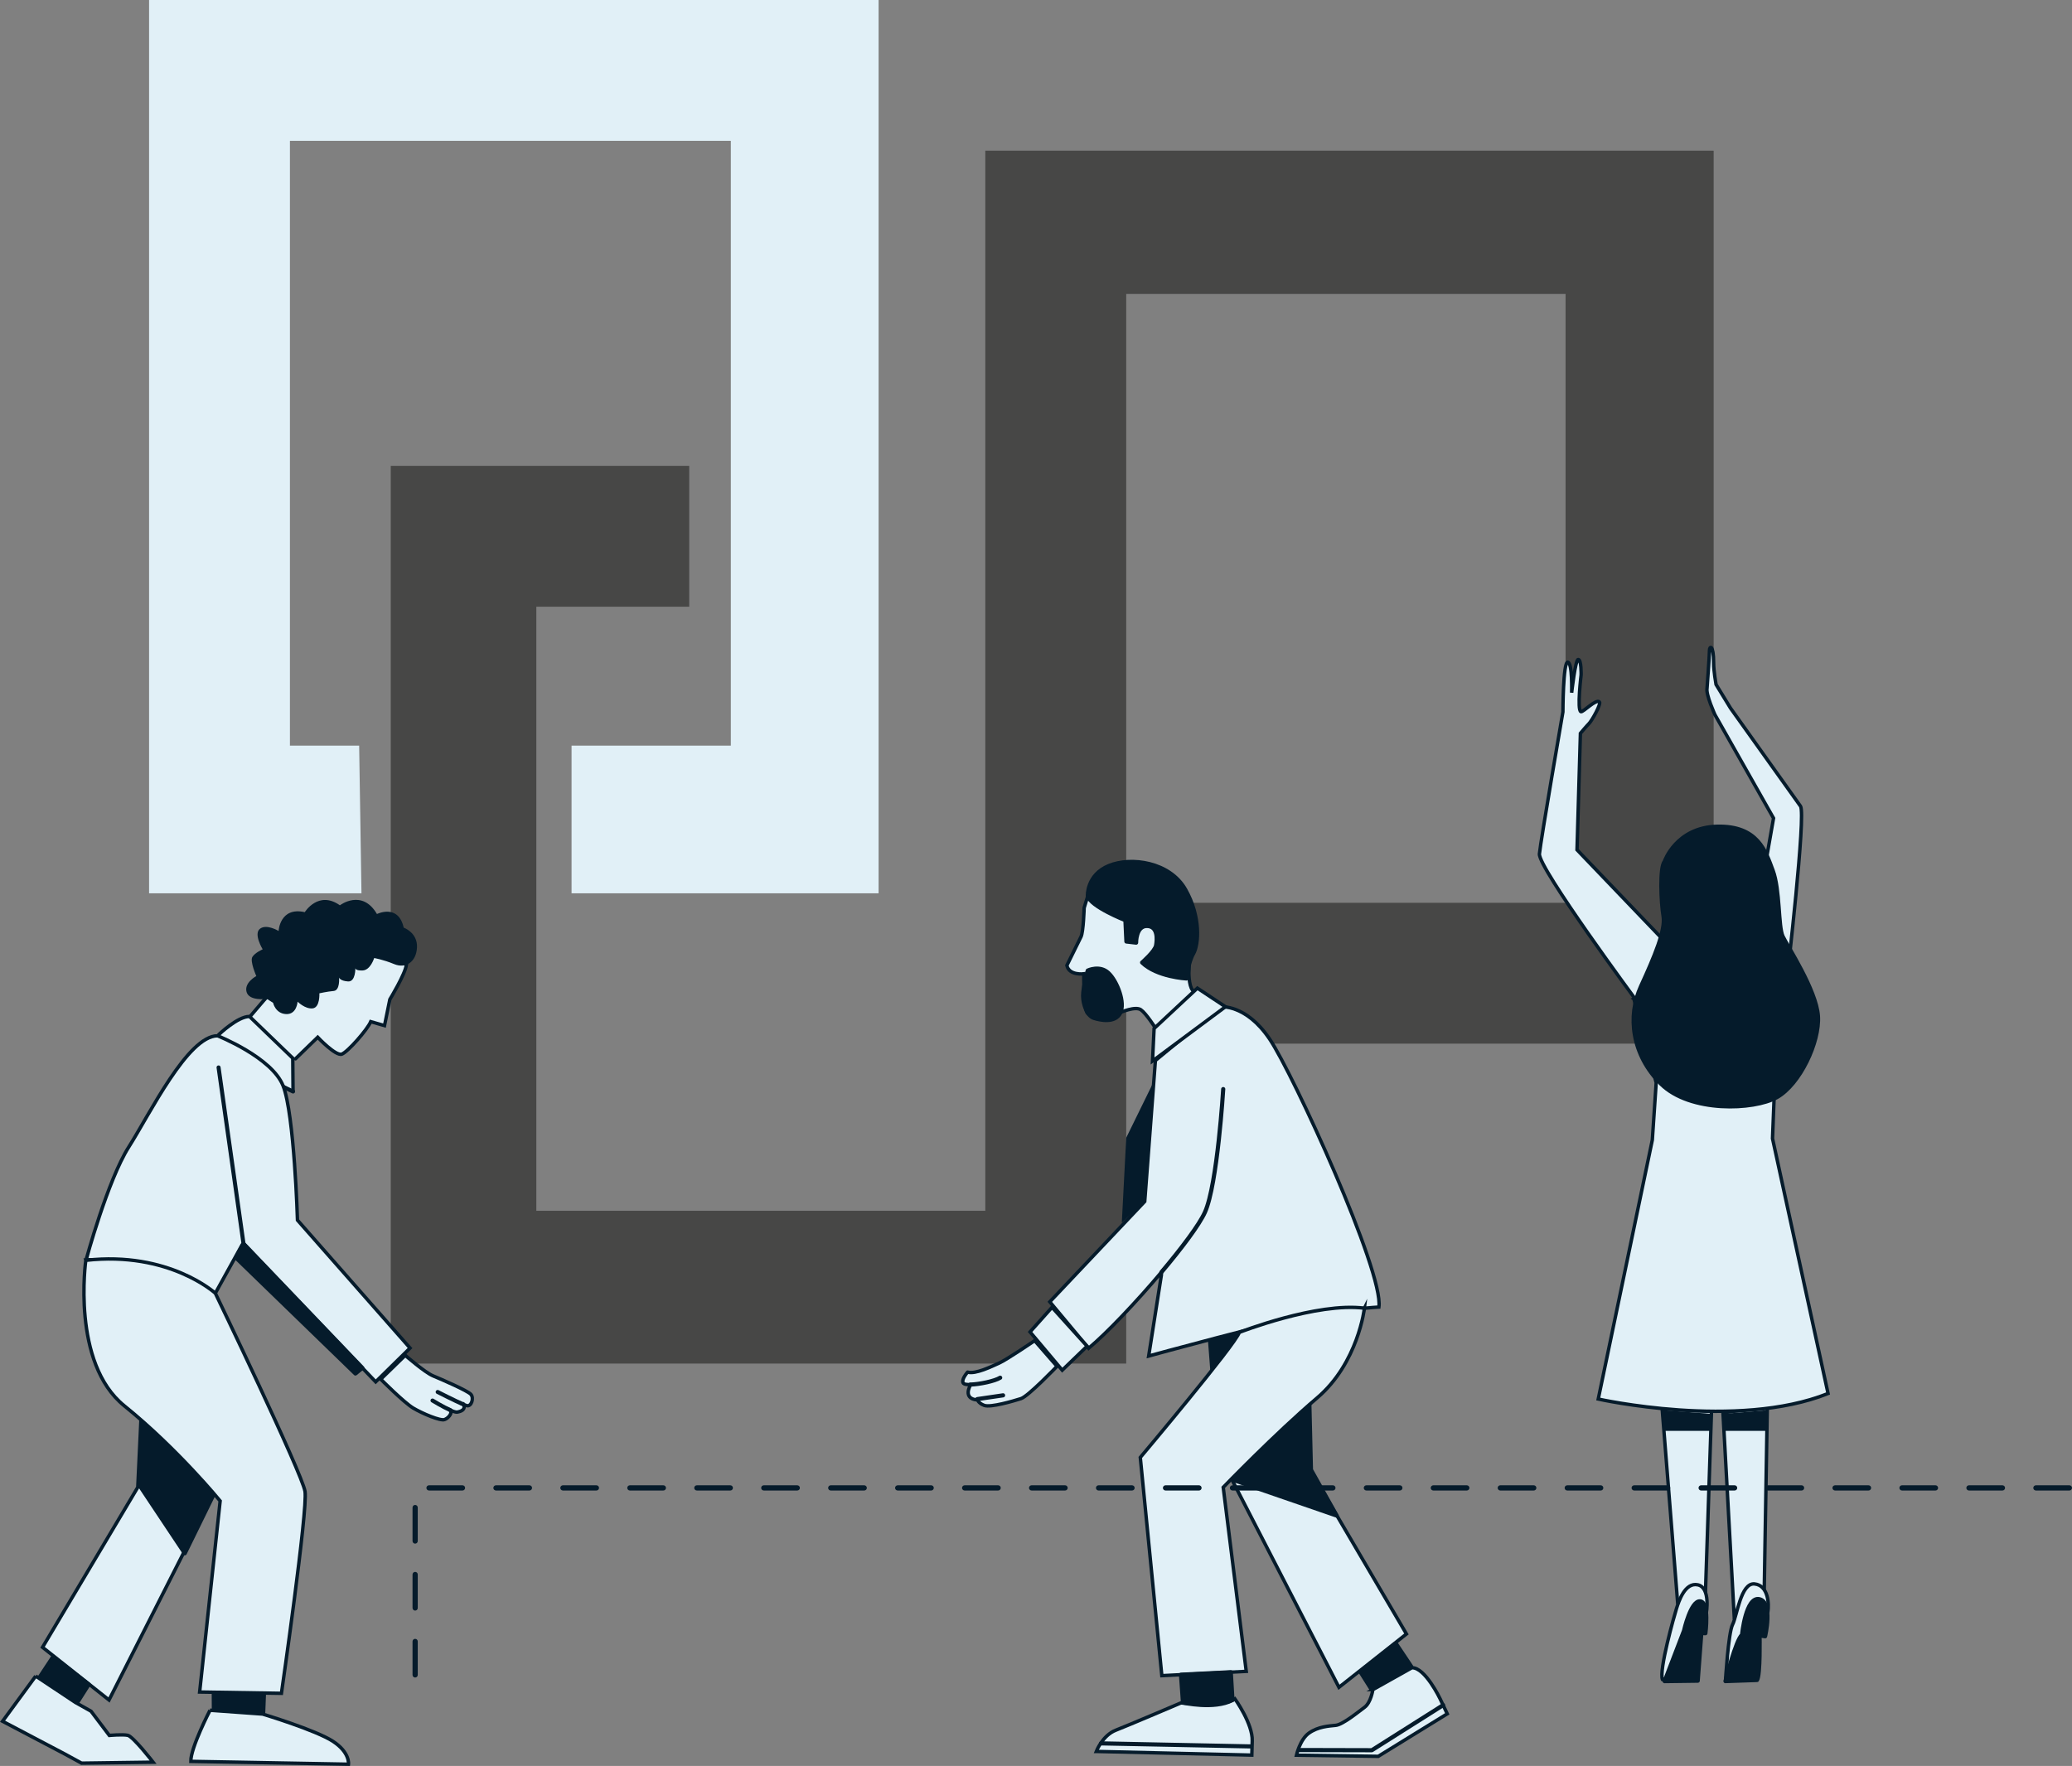 <svg xmlns="http://www.w3.org/2000/svg" id="Layer_1" viewBox="0 0 396.624 338.072"><rect x="0" y="0" width="396.624" height="338.072" fill="#808080" stroke="none"/><polygon points="188.609 28.845 188.609 231.791 102.665 231.791 102.665 116.149 131.93 116.149 131.93 89.181 74.799 89.181 74.799 261.043 215.581 261.043 215.581 56.274 299.684 56.274 299.684 172.831 223.81 172.831 223.81 199.795 328.027 199.795 328.027 28.845 188.609 28.845 188.609 28.845" fill="#474746"></polygon><path d="m47.849,194.619l2.169-2.541s3.182-3.81,5.266-4.884c2.086-1.074,11.258-6.694,14.646-6.694l7.868,4.19c-.236,1.815-3.171,6.634-3.171,6.634l-1.025,5.016-2.633-.755c-.628,1.498-4.371,5.769-5.53,6.216-1.159.444-4.623-3.23-4.623-3.23l-4.252,4.125" fill="#e1f0f7" stroke="#051b2b" stroke-linecap="round" stroke-miterlimit="10" stroke-width=".657"></path><path d="m51.08,191.221s-3.362.494-3.878-1.308c-.515-1.803,1.862-3.056,1.862-3.056,0,0-1.262-2.836-.755-3.662.508-.826,1.973-1.457,1.973-1.457,0,0-1.802-2.94-.522-3.934,1.28-.993,3.57.425,3.57.425,0,0,.225-4.685,5.011-3.607,0,0,2.594-4.216,6.722-1.313,0,0,4.226-3.221,7.093,1.67,0,0,4.083-2.036,5.119,2.608,0,0,2.664.932,2.546,3.759-.119,2.829-2.173,4.125-4.363,3.224-2.191-.904-3.836-1.161-3.836-1.161,0,0-.69,2.328-2.233,2.381-1.54.052-1.367-.533-1.367-.533,0,0,.097,2.731-1.402,2.631-1.502-.1-1.716-.731-1.716-.731,0,0,.224,2.442-1.033,2.554-1.255.113-2.734.448-2.734.448,0,0,.152,2.723-1.291,2.884-1.443.163-2.879-1.283-2.879-1.283,0,0-.147,2.473-2.204,2.377-2.056-.099-2.488-2.157-2.488-2.157l-1.195-.758h0Z" fill="#051b2b"></path><polygon points="40.927 327.125 40.893 321.717 50.62 322.01 50.395 327.851 40.927 327.125" fill="#051b2b" stroke="#051b2b" stroke-linecap="round" stroke-linejoin="round" stroke-width=".774"></polygon><path d="m41.886,198.054s3.603-3.47,5.871-3.465l8.284,7.989.054,6.376" fill="#e1f0f7" stroke="#051b2b" stroke-linecap="round" stroke-miterlimit="10" stroke-width=".657"></path><path d="m16.48,241.194s4.14-15.269,8.17-21.615c4.031-6.341,11.288-21.256,16.993-21.291,0,0,10.401,4.121,12.549,9.58,2.147,5.454,2.751,25.714,2.751,25.714l21.55,24.489-6.579,6.468-25.301-26.453-.268.218-5.127,9.27s-15.299-7.023-24.738-6.381Z" fill="#e1f0f7" stroke="#051b2b" stroke-linecap="round" stroke-miterlimit="10" stroke-width=".657"></path><polyline points="26.972 272.039 26.373 284.722 8.144 315.354 20.867 325.444 40.657 286.402" fill="#e1f0f7" stroke="#051b2b" stroke-linecap="round" stroke-miterlimit="10" stroke-width=".657"></polyline><path d="m262.8,323.459s-.375,2.474-1.578,3.367c-1.206.892-4.178,3.332-5.527,3.469-1.352.14-3.354.237-5.11,1.469-1.759,1.234-2.416,4.251-2.416,4.251l15.657.218,13.208-8.142-1.359-2.854s-2.869-6.023-5.402-5.966l-7.473,4.188Z" fill="#e1f0f7" stroke="#051b2b" stroke-linecap="round" stroke-miterlimit="10" stroke-width=".657"></path><path d="m209.852,335.295s1.189-3.072,3.714-4.056c2.526-.984,12.488-5.233,12.488-5.233,0,0,8.128.844,10.335-.778,0,0,3.435,4.791,3.313,8.045l-.079,2.724-29.771-.702h0Z" fill="#e1f0f7" stroke="#051b2b" stroke-linecap="round" stroke-miterlimit="10" stroke-width=".657"></path><polyline points="250.567 269.138 250.77 281.386 269.223 312.806 256.303 323.019 235.951 283.525" fill="#e1f0f7" stroke="#051b2b" stroke-linecap="round" stroke-miterlimit="10" stroke-width=".657"></polyline><polygon points="321.123 306.657 318.169 269.662 327.617 270.174 326.468 304.63 321.123 306.657" fill="#e1f0f7" stroke="#051b2b" stroke-linecap="round" stroke-miterlimit="10" stroke-width=".657"></polygon><polygon points="331.955 309.339 329.814 270.455 338.301 269.32 337.716 304.121 331.955 309.339" fill="#e1f0f7" stroke="#051b2b" stroke-linecap="round" stroke-miterlimit="10" stroke-width=".657"></polygon><path d="m333.652,319.271l-3.362,2.571s.541-9.264,1.367-10.849c.829-1.587,1.562-8.019,4.184-7.767,2.743.262,2.782,4.066,2.569,5.286l-4.758,10.759Z" fill="#e1f0f7" stroke="#051b2b" stroke-linecap="round" stroke-linejoin="round" stroke-width=".657"></path><path d="m326.613,308.879l-5.491,11.718-2.885.955c-.726-1.774,2.257-12.271,2.678-13.606.419-1.332,1.607-5.091,4.095-4.544,2.49.548,1.603,5.478,1.603,5.478" fill="#e1f0f7" stroke="#051b2b" stroke-linecap="round" stroke-linejoin="round" stroke-width=".657"></path><polygon points="220.865 207.032 215.581 217.813 214.737 234.084 219.125 230.01 220.865 207.032" fill="#051b2b"></polygon><path d="m221.114,196.715l1.456.381s6.865-6.959,5.988-7.323c-.878-.364-1.037-3.045-.963-3.886.074-.841.113-3.362-1.195-6.444-1.307-3.082-16.018-8.874-18.167-7.947l-.703,2.305s-.135,4.566-.598,5.525c-.461.959-2.712,5.499-2.712,5.499h0c.424,1.972,3.245,1.606,3.245,1.606,0,0-.103,6.168.607,7.406.711,1.236,4.054,1.14,5.365.46,1.311-.684,3.953-1.672,4.944-.994.991.676,2.771,3.47,2.771,3.47" fill="#e1f0f7" stroke="#051b2b" stroke-linecap="round" stroke-miterlimit="10" stroke-width=".657"></path><path d="m233.634,192.748s4.852-.579,9.397,6.163c4.544,6.744,21.858,44.563,20.921,51.314,0,0-6.468.357-13.447,1.622-6.98,1.265-30.623,7.747-30.623,7.747l2.433-15.515v-.522c-4.792,5.678-10.455,11.654-13.939,14.558l-7.423-8.897,18.172-19.209,2.044-26.987,12.465-10.275Z" fill="#e1f0f7" stroke="#051b2b" stroke-linecap="round" stroke-miterlimit="10" stroke-width=".657"></path><path d="m187.077,267.843s.079.737,1.319,1.202c1.238.463,5.655-.857,7.045-1.297,1.39-.442,6.89-6.186,6.89-6.186l-4.275-4.908s-5.356,3.652-6.796,4.293c-1.444.643-4.529,2.181-6.04,1.73,0,0-1.374,1.527-.778,2.164.162.173.649.237,1.3.22l-.013.173s-1.468,2.469,1.237,2.761l.111-.152Z" fill="#e1f0f7" stroke="#051b2b" stroke-linecap="round" stroke-linejoin="round" stroke-width=".657"></path><path d="m88.693,268.855c.286.122.514.207.653.242.899.228,1.419-1.46.793-2.162-.627-.705-5.689-2.899-7.243-3.539-1.557-.64-5.326-3.929-5.326-3.929l-4.686,4.566s4.463,4.488,6.211,5.526c1.746,1.039,5.212,2.507,5.999,2.202.788-.303,1.312-1.112,1.213-1.479l-.087-.317c.566.25,1.047.408,1.286.367.846-.145,1.447-.473,1.332-1.192l-.144-.285Z" fill="#e1f0f7" stroke="#051b2b" stroke-linecap="round" stroke-miterlimit="10" stroke-width=".657"></path><polygon points="28.537 0 28.537 171.015 69.194 171.015 68.75 142.739 55.497 142.739 55.497 26.961 139.896 26.961 139.896 142.739 109.41 142.739 109.41 171.015 168.18 171.015 168.18 0 28.537 0 28.537 0" fill="#e1f0f7"></polygon><path d="m330.29,321.842s1.966-7.882,3.163-8.882c0,0,.713-7.438,3.347-6.822,2.634.617,1.084,7.12,1.084,7.12l-1.054-.148s.162,7.56-.492,8.52l-6.049.212h0Z" fill="#051b2b" stroke="#051b2b" stroke-linecap="round" stroke-linejoin="round" stroke-width=".774"></path><path d="m324.993,321.765l-6.359.083,3.71-9.671s1.3-5.811,3.106-5.633c1.806.18,1.01,6.131,1.01,6.131l-.78-.03-.688,9.119h0Z" fill="#051b2b" stroke="#051b2b" stroke-linecap="round" stroke-linejoin="round" stroke-width=".774"></path><path d="m312.761,191.223l4.27,16.042-.742,10.97-10.352,49.596s26.549,5.931,43.992-1.06l-10.633-48.816.3-7.619-26.836-19.113Z" fill="#e1f0f7" stroke="#051b2b" stroke-linecap="round" stroke-miterlimit="10" stroke-width=".657"></path><path d="m318.635,180.19l-16.762-17.503.649-22.296s1.14-1.361,1.635-1.862c.578-.586,2.371-3.776,2.008-4.153-.631-.654-3.143,2.029-3.55,1.868-.775-.308.046-7.06.046-7.06,0,0,.058-2.944-.56-2.934-.542.009-1.254,6.358-1.254,6.358,0,0,.163-5.734-.741-5.84-.901-.107-.933,9.527-.933,9.527,0,0-4.239,24.519-4.495,27.174-.253,2.654,18.725,28.305,18.725,28.305l5.23-11.582Z" fill="#e1f0f7" stroke="#051b2b" stroke-linecap="round" stroke-miterlimit="10" stroke-width=".657"></path><path d="m336.188,175.487l3.304-18.853-11.227-19.83s-1.742-3.821-1.502-5.037c0,0,.48-6.391.464-7.245-.019-.853.799-1.261.799,2.428,0,1.511.462,4.087.462,4.087l2.767,4.526s12.329,17.266,13.401,18.777c1.075,1.512-2.584,32.98-2.584,32.98l-5.885-11.833Z" fill="#e1f0f7" stroke="#051b2b" stroke-linecap="round" stroke-miterlimit="10" stroke-width=".657"></path><polygon points="7.562 321.128 10.161 317.196 16.982 322.462 14.784 325.929 7.562 321.128" fill="#051b2b" stroke="#051b2b" stroke-linecap="round" stroke-linejoin="round" stroke-width=".774"></polygon><path d="m6.837,320.868l-6.346,8.65,11.873,6.245,3.255,1.775,13.69-.187s-3.827-4.925-4.848-5.141c-1.02-.215-3.532.022-3.532.022l-3.5-4.636-3.007-1.687-7.585-5.041h0Z" fill="#e1f0f7" stroke="#051b2b" stroke-linecap="round" stroke-miterlimit="10" stroke-width=".657"></path><path d="m40.201,327.413s-3.717,7.177-3.673,9.781l30.176.545s.322-2.225-2.964-4.378c-3.288-2.154-13.476-5.223-13.476-5.223l-10.064-.725h0Z" fill="#e1f0f7" stroke="#051b2b" stroke-linecap="round" stroke-miterlimit="10" stroke-width=".657"></path><polygon points="27.276 271.996 26.731 284.388 35.374 297.368 40.921 286.047 27.276 271.996 27.276 271.996" fill="#051b2b" fill-rule="evenodd" stroke="#051b2b" stroke-linecap="round" stroke-linejoin="round" stroke-width=".774"></polygon><line x1="54.474" y1="208.186" x2="56.095" y2="208.954" fill="none" stroke="#051b2b" stroke-linecap="round" stroke-linejoin="round" stroke-width=".774"></line><path d="m82.794,268.117s1.989,1.217,3.426,1.849" fill="none" stroke="#051b2b" stroke-linecap="round" stroke-linejoin="round" stroke-width=".774"></path><path d="m83.78,266.483s3.339,1.709,4.913,2.372" fill="none" stroke="#051b2b" stroke-linecap="round" stroke-linejoin="round" stroke-width=".774"></path><polygon points="46.613 238.086 45.165 240.769 68.034 262.95 69.368 261.877 46.613 238.086" fill="#051b2b" stroke="#051b2b" stroke-linecap="round" stroke-linejoin="round" stroke-width=".774"></polygon><line x1="41.839" y1="204.35" x2="46.613" y2="238.086" fill="none" stroke="#051b2b" stroke-linecap="round" stroke-linejoin="round" stroke-width=".774"></line><path d="m16.424,241.277s-2.809,19.623,7.377,27.854c10.187,8.234,18.341,18.209,18.341,18.209l-3.926,36.58,15.657.248s5.077-35.188,4.514-38.655c-.564-3.464-17.169-37.938-17.169-37.938,0,0-8.886-8.108-24.794-6.298h0Z" fill="#e1f0f7" stroke="#051b2b" stroke-linecap="round" stroke-miterlimit="10" stroke-width=".657"></path><path d="m208.217,185.804s2.283-1.095,3.95.466c1.665,1.561,3.267,5.73,2.253,7.662-1.014,1.934-3.774,1.337-5.043.935-1.266-.401-2.044-2.616-2.05-4.219-.008-1.601.89-4.844.89-4.844h0Z" fill="#051b2b" fill-rule="evenodd" stroke="#051b2b" stroke-linecap="round" stroke-linejoin="round" stroke-width=".794"></path><path d="m208.232,171.496s-.183-3.979,4.049-5.72c4.23-1.74,11.617-.711,14.588,4.526,2.969,5.237,2.535,10.483,1.537,12.241-1.002,1.759-1.308,4.776-1.308,4.776,0,0-5.637-.297-8.475-3.057,0,0,2.465-2.131,2.672-3.268.206-1.137.4-3.697-1.738-3.725-2.133-.028-2.082,3.191-2.082,3.191l-1.859-.217-.193-4.081s-6.706-2.626-7.19-4.668h0Z" fill="#051b2b" fill-rule="evenodd" stroke="#051b2b" stroke-linecap="round" stroke-linejoin="round" stroke-width=".794"></path><line x1="187.077" y1="267.843" x2="192.01" y2="267.121" fill="none" stroke="#051b2b" stroke-linecap="round" stroke-linejoin="round" stroke-width=".794"></line><path d="m191.454,263.749c-.997.638-3.955,1.267-5.713,1.312" fill="none" stroke="#051b2b" stroke-linecap="round" stroke-linejoin="round" stroke-width=".794"></path><polygon points="201.381 250.272 197.173 254.984 203.333 262.305 208.093 257.714 201.381 250.272" fill="#e1f0f7" stroke="#051b2b" stroke-linecap="round" stroke-miterlimit="10" stroke-width=".657"></polygon><path d="m234.15,208.495s-1.104,18.229-3.492,23.558c-1.078,2.401-4.417,6.852-8.342,11.505" fill="none" stroke="#051b2b" stroke-linecap="round" stroke-linejoin="round" stroke-width=".794"></path><polygon points="220.616 203.116 220.918 196.897 229.203 189.17 234.572 192.735 220.616 203.116 220.616 203.116" fill="#e1f0f7" stroke="#051b2b" stroke-linecap="round" stroke-miterlimit="10" stroke-width=".657"></polygon><polygon points="236.171 283.35 250.643 268.873 250.945 281.374 255.851 290.138 236.171 283.35 236.171 283.35" fill="#051b2b" fill-rule="evenodd" stroke="#051b2b" stroke-linecap="round" stroke-linejoin="round" stroke-width=".794"></polygon><polyline points="276.243 326.433 262.601 335.06 248.717 335.026" fill="none" stroke="#051b2b" stroke-linecap="round" stroke-linejoin="round" stroke-width=".794"></polyline><polygon points="260.461 320.136 262.54 323.42 270.134 319.025 267.285 314.757 260.461 320.136" fill="#051b2b" stroke="#051b2b" stroke-linecap="round" stroke-linejoin="round" stroke-width=".774"></polygon><line x1="210.75" y1="333.751" x2="239.472" y2="334.331" fill="none" stroke="#051b2b" stroke-linecap="round" stroke-linejoin="round" stroke-width=".794"></line><polyline points="231.69 262.574 237.234 255.067 231.219 256.491 231.69 262.574" fill="#051b2b"></polyline><path d="m261.178,250.438s-1.19,10.494-9.081,17.196c-7.89,6.698-17.947,17.097-17.947,17.097l4.409,35.233-16.16.822-4.123-41.773s18.177-21.571,18.957-23.945c0,0,14.849-5.805,23.945-4.629Z" fill="#e1f0f7" stroke="#051b2b" stroke-linecap="round" stroke-miterlimit="10" stroke-width=".657"></path><path d="m226.437,325.948l-.383-5.351,9.556-.483.323,5.346c-3.506,1.855-9.496.488-9.496.488Z" fill="#051b2b" stroke="#051b2b" stroke-linecap="round" stroke-linejoin="round" stroke-width=".774"></path><path d="m318.583,164.886s2.215-6.524,10.09-6.721c7.875-.198,9.38,4.783,10.754,8.479,1.376,3.696,1.009,10.724,1.886,12.581.875,1.856,6.432,10.285,6.773,15.277.34,4.99-3.493,13.15-7.937,15.628-4.442,2.478-16.635,2.959-22.244-2.576-5.61-5.537-6.499-13.035-3.876-18.739,2.622-5.705,4.762-10.792,4.31-13.421-.45-2.628-.748-9.378.243-10.508h0Z" fill="#051b2b" fill-rule="evenodd" stroke="#051b2b" stroke-linecap="round" stroke-linejoin="round" stroke-width=".615"></path><polyline points="318.169 269.962 327.617 270.665 327.298 273.921 318.429 273.921 318.169 269.81" fill="#051b2b"></polyline><polyline points="338.433 269.962 329.815 270.665 330.106 273.921 338.195 273.921 338.433 269.81" fill="#051b2b"></polyline><path d="m79.467,321.145c-.276,0-.5-.224-.5-.5v-6.408c0-.276.224-.5.5-.5s.5.224.5.5v6.408c0,.276-.224.5-.5.5Zm0-12.816c-.276,0-.5-.224-.5-.5v-6.408c0-.276.224-.5.5-.5s.5.224.5.5v6.408c0,.276-.224.5-.5.5Zm0-12.816c-.276,0-.5-.224-.5-.5v-6.408c0-.276.224-.5.5-.5s.5.224.5.5v6.408c0,.276-.224.5-.5.5Zm316.657-10.169h-6.408c-.276,0-.5-.224-.5-.5s.224-.5.5-.5h6.408c.276,0,.5.224.5.5s-.224.5-.5.5Zm-12.816,0h-6.408c-.276,0-.5-.224-.5-.5s.224-.5.5-.5h6.408c.276,0,.5.224.5.5s-.224.5-.5.5Zm-12.817,0h-6.408c-.276,0-.5-.224-.5-.5s.224-.5.5-.5h6.408c.276,0,.5.224.5.5s-.224.5-.5.5Zm-12.816,0h-6.408c-.276,0-.5-.224-.5-.5s.224-.5.5-.5h6.408c.276,0,.5.224.5.5s-.224.5-.5.5Zm-12.816,0h-6.408c-.276,0-.5-.224-.5-.5s.224-.5.5-.5h6.408c.276,0,.5.224.5.5s-.224.5-.5.5Zm-12.816,0h-6.409c-.276,0-.5-.224-.5-.5s.224-.5.5-.5h6.409c.276,0,.5.224.5.5s-.224.5-.5.5Zm-12.817,0h-6.408c-.276,0-.5-.224-.5-.5s.224-.5.5-.5h6.408c.276,0,.5.224.5.5s-.224.5-.5.5Zm-12.816,0h-6.408c-.276,0-.5-.224-.5-.5s.224-.5.5-.5h6.408c.276,0,.5.224.5.5s-.224.5-.5.5Zm-12.816,0h-6.409c-.276,0-.5-.224-.5-.5s.224-.5.5-.5h6.409c.276,0,.5.224.5.5s-.224.5-.5.5Zm-12.817,0h-6.408c-.276,0-.5-.224-.5-.5s.224-.5.5-.5h6.408c.276,0,.5.224.5.5s-.224.5-.5.5Zm-12.816,0h-6.408c-.276,0-.5-.224-.5-.5s.224-.5.5-.5h6.408c.276,0,.5.224.5.5s-.224.5-.5.5Zm-12.816,0h-6.408c-.276,0-.5-.224-.5-.5s.224-.5.5-.5h6.408c.276,0,.5.224.5.5s-.224.5-.5.5Zm-12.817,0h-6.408c-.276,0-.5-.224-.5-.5s.224-.5.5-.5h6.408c.276,0,.5.224.5.5s-.224.5-.5.5Zm-12.816,0h-6.408c-.276,0-.5-.224-.5-.5s.224-.5.5-.5h6.408c.276,0,.5.224.5.5s-.224.5-.5.5Zm-12.816,0h-6.408c-.276,0-.5-.224-.5-.5s.224-.5.5-.5h6.408c.276,0,.5.224.5.5s-.224.5-.5.5Zm-12.817,0h-6.408c-.276,0-.5-.224-.5-.5s.224-.5.5-.5h6.408c.276,0,.5.224.5.5s-.224.5-.5.5Zm-12.816,0h-6.408c-.276,0-.5-.224-.5-.5s.224-.5.5-.5h6.408c.276,0,.5.224.5.5s-.224.5-.5.5Zm-12.816,0h-6.409c-.276,0-.5-.224-.5-.5s.224-.5.5-.5h6.409c.276,0,.5.224.5.5s-.224.5-.5.5Zm-12.817,0h-6.408c-.276,0-.5-.224-.5-.5s.224-.5.5-.5h6.408c.276,0,.5.224.5.5s-.224.5-.5.5Zm-12.817,0h-6.408c-.276,0-.5-.224-.5-.5s.224-.5.5-.5h6.408c.276,0,.5.224.5.5s-.224.5-.5.5Zm-12.816,0h-6.408c-.276,0-.5-.224-.5-.5s.224-.5.5-.5h6.408c.276,0,.5.224.5.5s-.224.5-.5.5Zm-12.817,0h-6.408c-.276,0-.5-.224-.5-.5s.224-.5.5-.5h6.408c.276,0,.5.224.5.5s-.224.5-.5.5Zm-12.816,0h-6.409c-.276,0-.5-.224-.5-.5s.224-.5.5-.5h6.409c.276,0,.5.224.5.5s-.224.5-.5.5Zm-12.817,0h-6.408c-.276,0-.5-.224-.5-.5s.224-.5.5-.5h6.408c.276,0,.5.224.5.5s-.224.5-.5.5Zm-12.817,0h-6.408c-.276,0-.5-.224-.5-.5s.224-.5.5-.5h6.408c.276,0,.5.224.5.5s-.224.5-.5.5Z" fill="#051b2b"></path></svg>